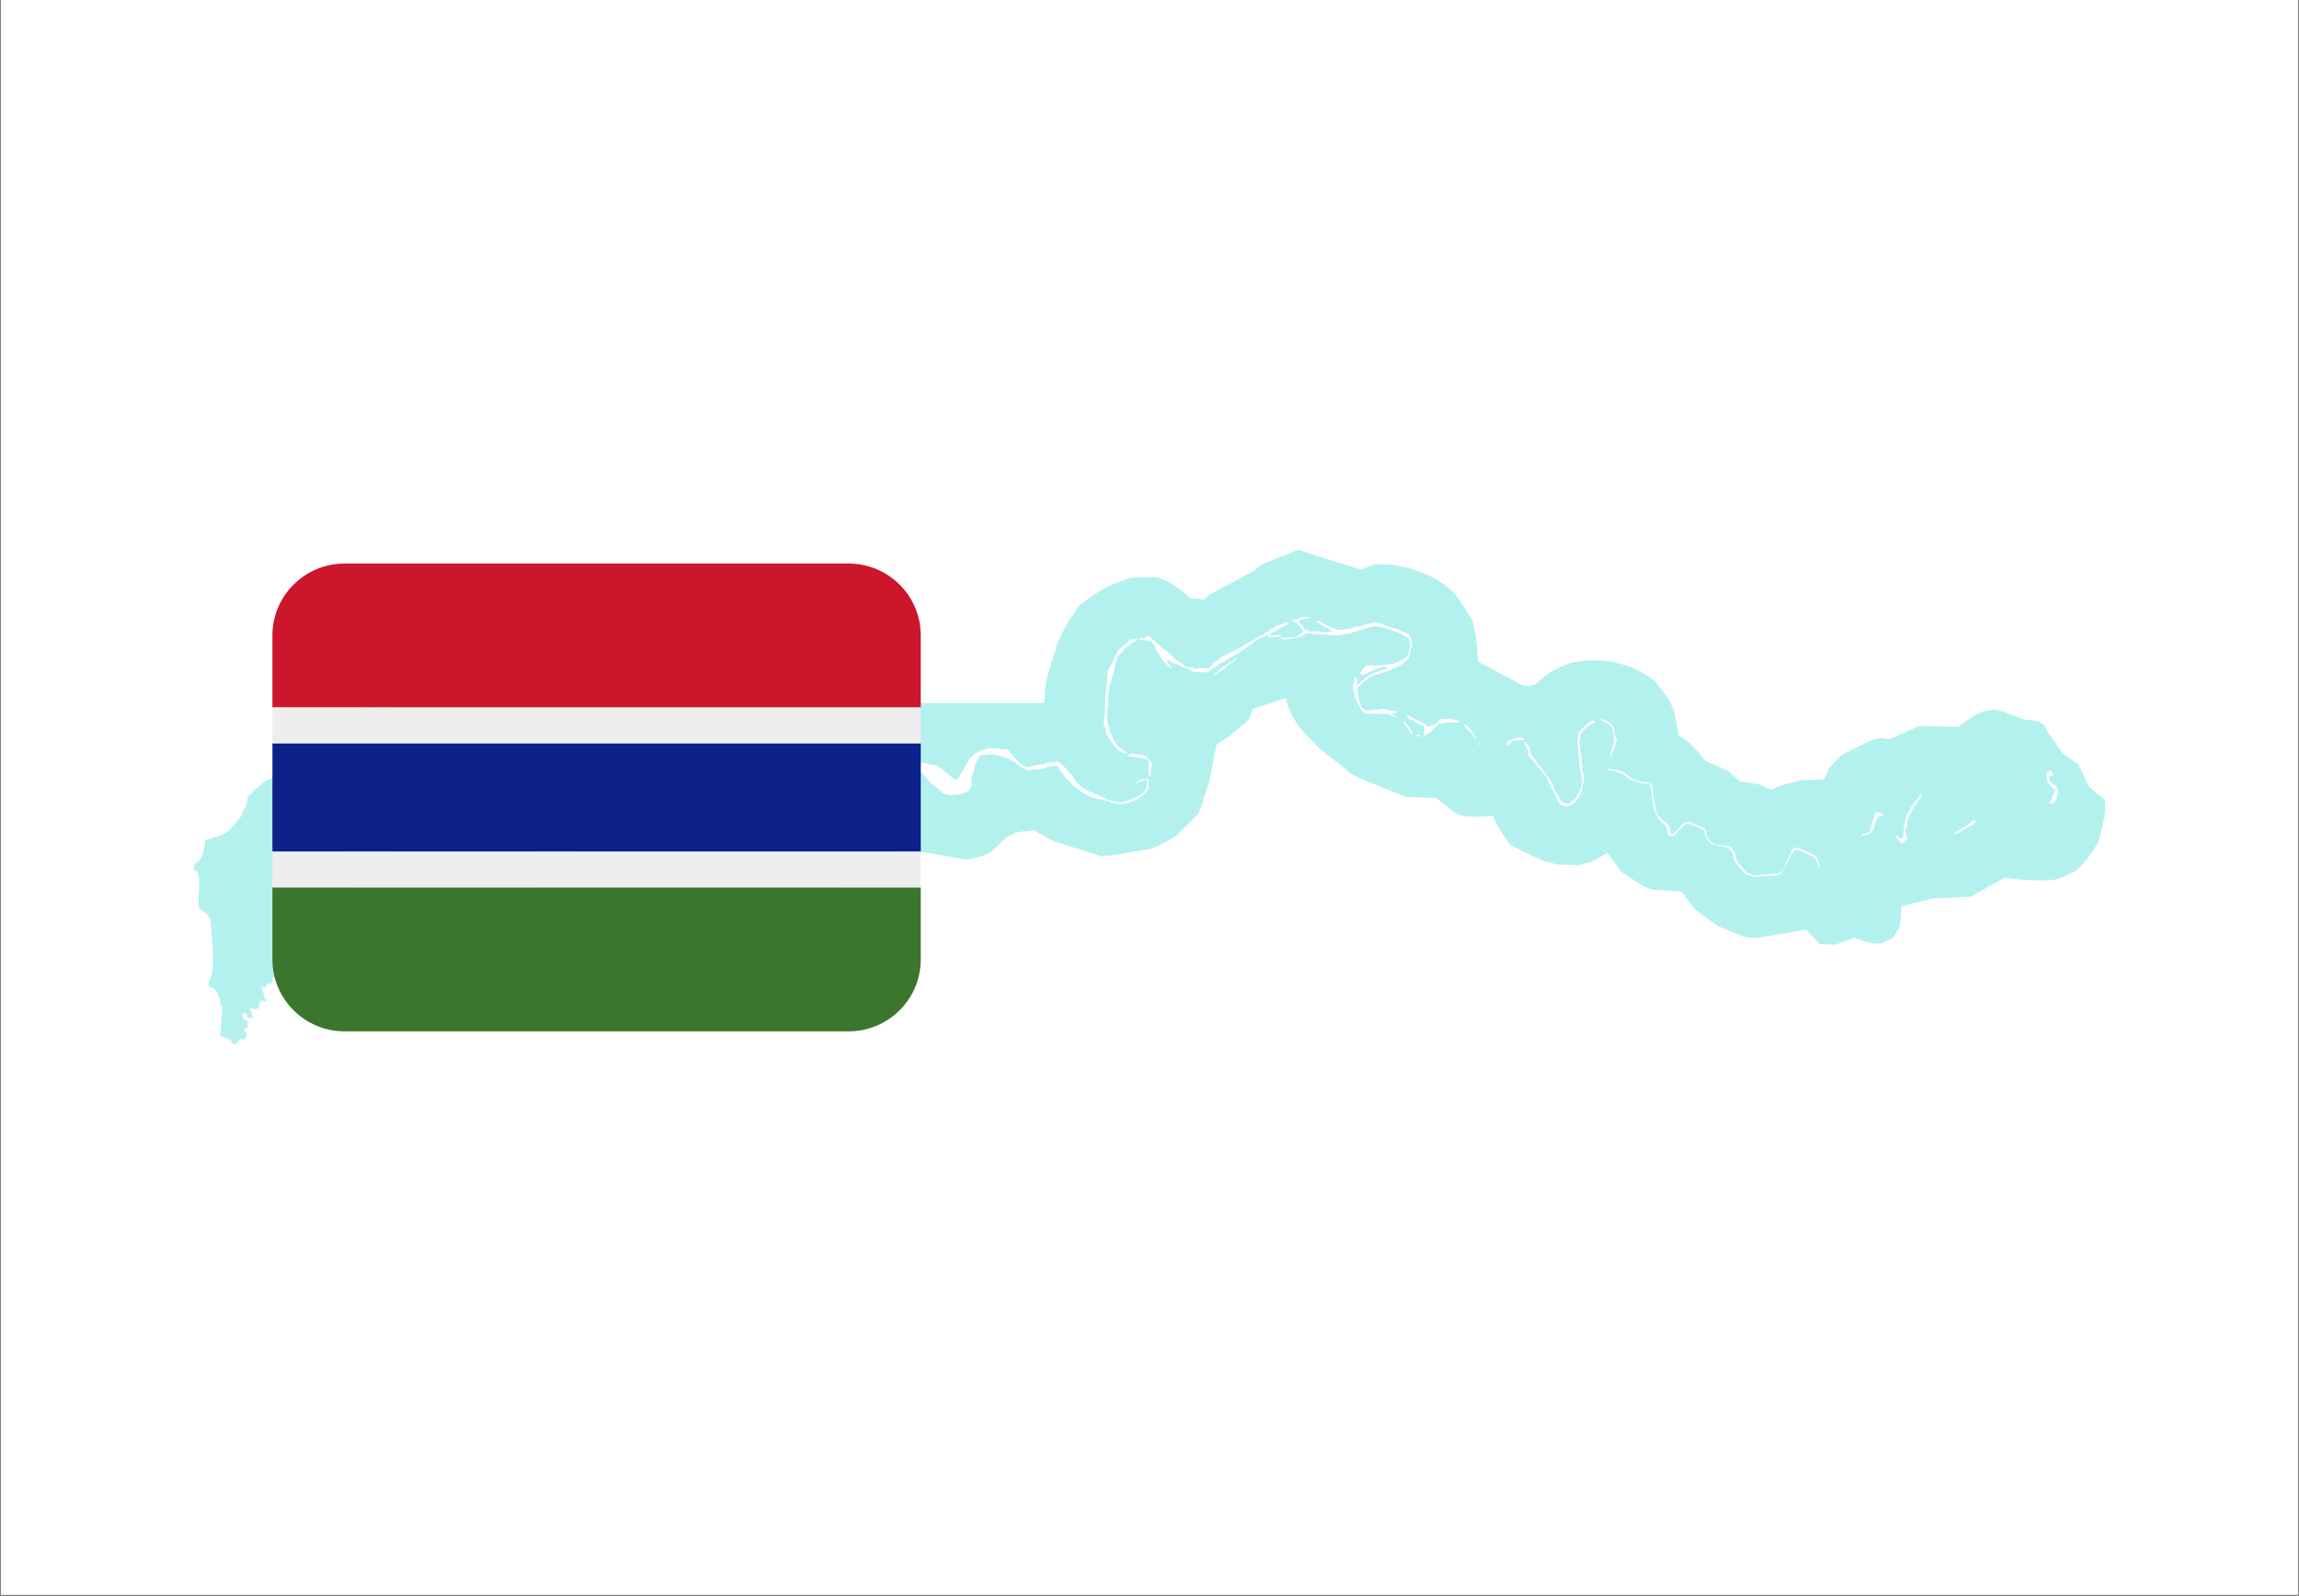 <svg xmlns="http://www.w3.org/2000/svg" xmlns:xlink="http://www.w3.org/1999/xlink" width="1080" zoomAndPan="magnify" viewBox="0 0 810 562.5" height="750" preserveAspectRatio="xMidYMid meet" version="1.0"><rect x="0" y="0" width="810" height="562.5" fill="#808080" stroke="none"/><defs><filter x="0%" y="0%" width="100%" height="100%" id="979621efac"><feColorMatrix values="0 0 0 0 1 0 0 0 0 1 0 0 0 0 1 0 0 0 1 0" color-interpolation-filters="sRGB"/></filter><clipPath id="381c38eb72"><path d="M 0.359 0 L 809.641 0 L 809.641 562 L 0.359 562 Z M 0.359 0 " clip-rule="nonzero"/></clipPath><mask id="a8c4cebeba"><g filter="url(#979621efac)"><rect x="-81" width="972" fill="#000000" y="-56.25" height="675" fill-opacity="0.3"/></g></mask><clipPath id="da9326a6f5"><path d="M 0.254 0.75 L 673.75 0.75 L 673.75 175.246 L 0.254 175.246 Z M 0.254 0.75 " clip-rule="nonzero"/></clipPath><clipPath id="6b77a221a0"><rect x="0" width="675" y="0" height="176"/></clipPath><clipPath id="b38464a55e"><path d="M 95.918 198.613 L 324.465 198.613 L 324.465 250 L 95.918 250 Z M 95.918 198.613 " clip-rule="nonzero"/></clipPath><clipPath id="6489e867cc"><path d="M 95.918 312 L 324.465 312 L 324.465 363.465 L 95.918 363.465 Z M 95.918 312 " clip-rule="nonzero"/></clipPath><clipPath id="ce4d7f44a3"><path d="M 95.918 249 L 324.465 249 L 324.465 313 L 95.918 313 Z M 95.918 249 " clip-rule="nonzero"/></clipPath><clipPath id="ef2b467247"><path d="M 95.918 262 L 324.465 262 L 324.465 301 L 95.918 301 Z M 95.918 262 " clip-rule="nonzero"/></clipPath></defs><g clip-path="url(#381c38eb72)"><path fill="#ffffff" d="M 0.359 0 L 809.641 0 L 809.641 562 L 0.359 562 Z M 0.359 0 " fill-opacity="1" fill-rule="nonzero"/><path fill="#ffffff" d="M 0.359 0 L 809.641 0 L 809.641 562 L 0.359 562 Z M 0.359 0 " fill-opacity="1" fill-rule="nonzero"/></g><g mask="url(#a8c4cebeba)"><g transform="matrix(1, 0, 0, 1, 68, 193)"><g clip-path="url(#6b77a221a0)"><g clip-path="url(#da9326a6f5)"><path fill="#00cfc8" d="M 656.898 86.938 C 657 87.449 656.691 87.555 656.586 88.27 C 656.484 88.988 656.586 88.27 656.074 89.297 C 655.562 90.324 655.461 89.707 654.434 90.117 C 653.41 90.527 654.535 89.707 654.742 88.887 C 654.945 88.066 654.844 88.066 655.973 85.914 C 657.102 83.758 655.871 85.5 655.461 85.09 C 655.051 84.684 654.637 84.168 654.637 84.168 L 653.512 82.836 C 653.512 82.836 653.102 82.016 653.203 81.605 C 653.305 81.195 653 79.348 653 79.348 C 653 79.348 653.305 78.938 654.125 78.629 C 654.945 78.32 654.535 78.734 655.051 79.348 L 655.152 79.758 C 655.254 80.168 655.562 80.578 655.254 80.477 C 654.945 80.375 655.254 80.477 654.23 80.27 C 653.719 80.578 654.23 80.27 654.023 80.684 C 653.82 81.09 654.023 81.398 654.23 82.016 C 654.434 82.629 654.637 82.426 655.152 83.145 C 655.664 83.859 655.152 83.145 655.77 83.656 C 656.383 84.168 656.281 84.066 656.586 84.27 C 656.898 84.477 656.793 84.988 657.102 85.605 C 657.41 86.219 656.793 86.426 656.898 86.938 Z M 628.281 96.578 C 627.152 97.297 627.254 97.605 626.641 97.809 C 626.023 98.016 625.305 98.734 624.691 98.938 C 624.078 99.141 622.844 100.066 622.844 100.066 C 622.844 100.066 620.395 101.508 620.484 101.195 C 620.691 100.477 620.691 100.477 620.691 100.477 L 623.051 99.039 C 623.051 99.039 623.664 98.836 625.203 97.707 C 626.742 96.578 626.023 97.09 626.742 96.578 C 627.461 96.066 626.742 96.27 627.461 96.066 C 626.641 95.555 628.18 95.859 627.461 96.066 C 628.281 96.578 629.41 95.859 628.281 96.578 Z M 607.973 89.09 C 607.461 89.605 608.078 88.477 607.461 89.605 C 606.844 90.734 606.949 90.629 606.434 91.246 C 605.922 91.859 606.027 91.965 605.613 92.68 C 605.203 93.398 605.203 93.504 604.898 94.117 C 604.59 94.734 604.387 95.039 604.18 95.555 C 603.973 96.066 604.18 95.449 603.973 96.68 C 603.77 97.91 604.387 97.09 603.871 98.426 C 603.359 99.758 603.258 96.887 603.359 99.758 C 603.461 102.629 604.691 101.91 603.461 103.039 C 602.23 104.168 602.434 104.477 601.82 103.961 C 601.203 103.449 600.691 102.938 600.691 102.938 L 600.078 102.117 L 599.871 101.195 L 601.512 102.527 C 602.23 102.527 602.848 101.707 602.641 101.297 C 602.434 100.887 602.434 100.887 602.434 100.887 C 602.434 100.887 602.742 100.578 602.742 100.066 C 602.742 99.555 602.949 99.039 602.848 98.629 C 602.742 98.219 603.051 97.707 603.152 96.785 C 603.258 95.859 603.562 95.555 603.664 94.938 C 603.77 94.324 604.18 93.504 604.18 93.504 L 605.203 91.758 L 606.23 90.016 C 606.23 90.016 607.152 89.09 607.461 88.578 C 607.77 88.066 607.871 88.066 608.281 87.555 C 608.691 87.039 609.102 86.734 609.102 86.734 C 609.102 87.758 608.488 88.578 607.973 89.09 Z M 593.441 94.934 C 593.484 94.945 593.527 95.035 593.309 95.555 C 593 96.27 592.484 97.504 592.484 97.504 L 592.18 98.836 C 592.18 98.836 591.871 99.656 591.461 100.066 C 591.051 100.477 590.844 100.578 590.332 100.887 C 589.82 101.195 589.922 100.988 589.305 101.297 C 588.691 101.605 588.281 101.707 588.18 101.398 C 588.078 101.09 588.18 100.785 588.18 100.785 L 589.617 100.785 L 590.945 99.859 L 591.258 98.527 L 591.668 96.785 L 592.074 95.348 L 592.484 94.016 L 592.898 93.297 C 592.898 93.297 594.023 93.297 594.641 93.504 C 595.254 93.707 595.562 94.117 595.562 94.117 C 594.727 94.77 593.637 94.914 593.441 94.934 Z M 573.309 113.141 C 573.309 113.141 572.949 112.578 572.895 112.375 C 572.848 112.168 572.691 112.117 572.539 111.707 C 572.383 111.297 572.488 111.348 572.18 110.836 C 571.871 110.324 572.023 110.324 571.668 109.91 C 571.309 109.5 571.562 109.758 571.309 109.5 C 571.051 109.246 571.355 109.195 570.742 108.938 C 570.129 108.68 566.332 106.68 566.332 106.68 L 564.539 106.426 L 563.668 107.555 C 563.668 107.555 563.207 107.707 563 108.27 C 562.797 108.836 562.695 109.094 562.434 109.656 C 562.18 110.219 561.922 110.68 561.82 110.938 C 561.715 111.195 559.41 114.887 559.41 114.887 L 557.922 115.551 C 557.922 115.551 553.719 115.551 553.461 115.707 C 553.203 115.859 549.82 115.91 549.82 115.91 C 549.82 115.91 549.309 115.809 548.742 115.656 C 548.18 115.5 547.613 115.449 547.203 115.145 C 546.797 114.836 544.078 111.758 543.922 111.5 C 543.77 111.246 543.105 110.73 543 110.168 C 542.898 109.605 542.742 109.246 542.641 108.734 C 542.539 108.219 542.793 108.785 542.383 107.758 C 541.977 106.73 541.152 106.117 540.949 106.016 C 540.742 105.91 540.438 105.5 539.613 105.348 C 538.797 105.195 538.488 105.195 537.77 105.195 C 537.051 105.195 535.207 104.527 535.207 104.527 C 535.207 104.527 534.539 104.117 534.23 103.707 C 533.922 103.297 533.613 103.09 533.258 102.527 C 532.898 101.965 532.23 99.555 532.23 99.555 C 532.23 99.555 530.898 98.938 530.691 98.836 C 530.488 98.734 529.922 98.324 529.562 98.168 C 529.207 98.016 526.59 97.246 526.59 97.246 L 525.207 97.91 C 525.207 97.91 524.641 98.629 524.281 98.938 C 523.922 99.246 524.027 99.09 523.516 99.605 C 523 100.117 523.051 100.168 522.641 100.578 C 522.23 100.988 522.949 100.785 522.023 101.246 C 521.105 101.707 521.152 102.016 520.539 101.656 C 519.922 101.297 519.922 101.758 519.668 100.836 C 519.41 99.914 519.461 99.5 519.309 99.09 C 519.156 98.68 518.949 98.27 518.797 98.016 C 518.641 97.758 518.844 97.859 518.383 97.449 C 517.922 97.039 517.668 96.836 517 96.27 C 516.332 95.707 516.23 95.09 516.23 95.09 L 515.512 94.016 L 515.051 93.145 L 514.848 92.527 L 514.59 91.656 L 514.023 87.449 L 513.566 84.73 L 513.207 82.785 C 513.207 82.785 512.336 83.398 511.719 83.145 C 511.102 82.887 511.203 82.988 510.691 83.039 C 510.18 83.094 510.074 82.988 509.41 82.785 C 508.746 82.578 508.848 82.477 508.332 82.32 C 507.82 82.168 507.562 82.27 506.848 81.914 C 506.129 81.555 506.023 81.449 505.566 81.145 C 505.102 80.836 505.051 80.684 504.695 80.375 C 504.336 80.066 504.078 79.91 503.719 79.707 C 503.359 79.504 503.051 79.449 502.539 79.297 C 502.027 79.145 501.871 78.988 501.203 78.785 C 500.539 78.578 500.641 78.477 500.023 78.527 C 499.41 78.578 499.152 78.734 498.898 78.477 C 498.641 78.219 498.691 77.809 498.691 77.809 C 499 77.809 499.922 78.117 499.922 78.117 L 500.332 78.117 C 500.332 78.117 500.949 78.32 501.562 78.375 C 502.18 78.426 502.797 78.734 503.051 78.734 C 503.309 78.734 503.359 78.887 503.668 78.938 C 503.973 78.988 504.383 79.449 504.797 79.707 C 505.207 79.965 505.82 80.527 505.82 80.527 C 505.82 80.527 506.539 81.195 506.898 81.348 C 507.258 81.5 507.359 81.859 507.617 81.859 C 507.871 81.859 508.59 82.066 508.59 82.066 L 509.203 82.168 L 509.359 82.527 C 509.359 82.527 510.949 82.477 511.359 82.527 C 511.77 82.578 512.438 82.734 512.691 82.734 C 512.949 82.734 513.207 82.785 513.207 82.785 L 513.461 82.785 L 513.875 83.605 L 514.078 84.168 C 514.078 84.168 514.23 84.629 514.281 84.938 C 514.332 85.246 514.434 85.5 514.387 85.809 C 514.332 86.117 514.641 86.629 514.59 87.195 C 514.539 87.758 514.691 88.117 514.691 88.578 C 514.691 89.039 514.848 89.145 514.949 89.758 C 515.051 90.375 515.152 90.938 515.258 91.348 C 515.359 91.758 515.41 92.219 515.461 92.426 C 515.512 92.629 515.562 92.988 515.617 93.195 C 515.668 93.398 515.617 93.504 515.922 93.91 C 516.23 94.324 516.332 94.324 516.691 94.734 C 517.051 95.141 517.258 95.555 517.258 95.555 C 517.258 95.555 517.566 95.914 517.922 96.219 C 518.281 96.527 519 97.039 519 97.039 C 519 97.039 519.309 97.195 519.461 97.449 C 519.613 97.707 519.922 98.016 520.078 98.477 C 520.23 98.938 520.59 99.141 520.539 99.758 C 520.488 100.375 520.383 100.477 520.539 100.785 C 520.691 101.09 520.539 101.246 521 101.145 C 521.461 101.039 521.977 100.68 522.18 100.375 C 522.387 100.066 523.152 99.297 523.152 99.297 C 523.152 99.297 524.074 98.27 524.18 98.066 C 524.281 97.859 525 97.145 525.258 97.09 C 525.512 97.039 525.871 96.785 526.23 96.785 C 526.59 96.785 526.898 96.578 527.309 96.68 C 527.719 96.785 531.617 98.578 532.027 98.734 C 532.438 98.887 532.742 99.348 532.848 99.605 C 532.949 99.859 533.309 99.809 533.258 100.32 C 533.203 100.836 533.152 101.039 533.309 101.605 C 533.461 102.168 534.023 102.73 534.281 103.09 C 534.539 103.449 534.949 103.758 535.207 103.961 C 535.461 104.168 536.023 104.477 536.023 104.477 L 536.539 104.785 C 536.539 104.785 540.844 105.039 541.207 105.145 C 541.566 105.246 542.18 105.758 542.18 105.758 C 542.18 105.758 542.488 106.426 542.641 106.73 C 542.793 107.039 543.254 107.5 543.359 107.965 C 543.461 108.426 543.617 108.734 543.664 109.141 C 543.719 109.555 544.023 110.324 544.078 110.578 C 544.129 110.836 547.258 114.32 547.562 114.477 C 547.871 114.629 548.949 115.195 549.152 115.246 C 549.355 115.297 550.23 115.605 550.23 115.605 L 551.461 115.449 L 556.898 114.938 L 558.641 114.73 L 559.617 114.168 C 559.617 114.168 560.074 113.656 560.18 113.449 C 560.281 113.246 562.59 108.32 562.59 108.32 L 563.254 106.887 L 563.922 105.859 L 564.691 105.656 L 565.617 105.859 C 565.617 105.859 568.898 107.246 569.152 107.398 C 569.41 107.555 570.59 107.965 571.051 108.32 C 571.512 108.68 571.871 108.836 572.129 109.246 C 572.383 109.656 572.383 109.555 572.539 110.27 C 572.691 110.988 572.691 110.988 572.895 111.605 C 573.102 112.219 573.41 112.781 573.41 112.781 Z M 498.336 61.914 C 497.977 61.707 497.77 61.707 497.207 61.398 C 496.641 61.094 495.102 60.016 496.18 60.477 L 497.41 60.734 L 498.129 61.195 L 498.949 61.605 L 499.82 62.219 C 499.82 62.219 500.332 62.988 500.387 63.195 C 500.434 63.398 500.539 63.859 500.59 64.27 C 500.641 64.68 500.797 65.246 500.848 65.5 C 500.898 65.758 501 66.375 501.152 66.629 C 501.309 66.887 501.41 66.887 501.562 67.246 C 501.719 67.605 501.871 67.605 501.668 68.016 C 501.461 68.426 501.309 68.836 501.102 69.297 C 500.898 69.758 501 70.168 500.691 70.68 C 500.387 71.195 500.332 71.758 500.18 72.016 C 500.023 72.27 499.562 73.605 499.562 73.605 C 499.207 73.859 499.562 72.324 499.562 71.91 C 499.562 71.504 499.82 71.863 500.023 70.938 C 500.23 70.016 500.332 70.273 500.434 69.398 C 500.539 68.527 500.691 70.168 500.641 68.219 C 500.59 66.27 500.746 66.27 500.539 65.758 C 500.332 65.246 500.488 65.605 500.281 64.887 C 500.078 64.168 500.18 64.168 500.023 63.758 C 499.871 63.348 499.719 63.09 499.719 63.09 C 499.719 63.09 499.359 62.684 499.105 62.426 C 498.848 62.168 498.691 62.117 498.336 61.914 Z M 493.719 61.758 L 492.387 62.27 C 492.387 62.27 491.668 62.836 491.309 63.09 C 490.949 63.348 491.152 63.398 490.488 63.859 C 489.82 64.324 489.719 64.426 489.41 64.938 C 489.102 65.453 489.055 65.453 488.898 66.016 C 488.742 66.578 488.797 66.578 488.641 67.145 C 488.488 67.707 488.438 67.863 488.438 68.324 C 488.438 68.785 488.641 69.809 488.641 69.809 C 488.641 69.809 488.797 70.988 488.797 71.246 C 488.797 71.504 489.102 72.578 489.156 72.887 C 489.207 73.195 489.309 76.066 489.309 76.066 L 489.613 79.246 C 489.613 79.246 489.977 80.27 489.977 80.527 C 489.977 80.785 490.23 81.039 490.078 81.449 C 489.926 81.859 489.926 82.68 489.82 82.988 C 489.719 83.297 489.512 84.016 489.465 84.375 C 489.41 84.73 489.41 85.297 489.258 85.758 C 489.102 86.219 488.742 87.246 488.742 87.246 L 487.359 89.297 L 485.922 90.578 L 484.641 91.039 C 484.641 91.039 484.234 91.297 483.77 91.195 C 483.309 91.094 483.152 91.094 482.59 90.887 C 482.027 90.68 481.871 90.578 481.461 90.168 C 481.051 89.758 479.516 86.375 479.309 85.914 C 479.102 85.449 478.438 84.578 478.23 84.016 C 478.027 83.449 478.336 83.859 477.922 83.094 C 477.516 82.32 477.668 82.375 477.207 81.707 C 476.742 81.039 477.152 81.145 476.488 80.324 C 475.82 79.504 473 76.375 472.949 76.117 C 472.898 75.859 470.691 73.707 470.641 73.449 C 470.59 73.195 470.539 72.27 470.488 72.066 C 470.438 71.863 470.23 70.938 470.23 70.938 L 469.82 70.426 C 469.82 70.426 469.258 69.605 469.258 69.398 C 469.258 69.195 468.695 68.168 469.207 68.527 L 470.281 69.5 L 470.793 70.375 C 470.793 70.375 471.051 71.039 471.051 71.398 C 471.051 71.758 471.102 72.168 471.309 72.527 C 471.516 72.887 471.82 73.398 472.078 73.656 C 472.332 73.914 473.203 75.09 473.203 75.09 L 473.719 76.27 L 474.438 76.887 C 474.438 76.887 477.562 81.09 477.719 81.297 C 477.875 81.5 478.539 82.578 478.691 82.785 C 478.848 82.988 479.203 83.398 479.203 83.758 C 479.203 84.117 479.617 85.195 479.617 85.195 C 479.617 85.195 479.871 85.859 480.285 86.324 C 480.691 86.785 481.102 87.449 481.207 87.656 C 481.309 87.859 481.77 88.887 481.77 88.887 C 481.77 88.887 482.281 89.555 482.539 89.758 C 482.797 89.965 484.027 90.219 484.027 90.219 C 484.027 90.219 485 90.219 485.152 90.016 C 485.309 89.809 486.129 89.145 486.129 89.145 C 486.129 89.145 486.438 88.988 486.691 88.629 C 486.949 88.27 487.359 88.066 487.461 87.758 C 487.562 87.449 488.074 86.988 488.129 86.578 C 488.18 86.168 488.438 86.477 488.641 85.656 C 488.848 84.836 489.102 85.195 489.156 84.324 C 489.207 83.449 489.359 83.707 489.359 83.039 C 489.359 82.375 489.512 82.785 489.41 81.965 C 489.309 81.145 489.465 80.938 489.258 80.375 C 489.055 79.809 489.207 79.965 489 79.398 C 488.797 78.836 488.848 78.785 488.691 78.168 C 488.539 77.555 488.129 72.938 488.129 72.527 C 488.129 72.117 488.027 71.297 487.973 70.938 C 487.926 70.578 487.973 69.809 487.926 69.555 C 487.871 69.297 487.871 68.527 487.82 68.219 C 487.77 67.914 488.129 67.039 488.027 66.785 C 487.926 66.527 488.23 65.914 488.18 65.656 C 488.129 65.398 488.641 64.68 488.641 64.68 L 489.465 63.859 C 489.465 63.859 490.797 62.629 490.848 62.477 C 490.898 62.324 492.641 61.094 492.641 61.094 L 493.309 60.887 C 493.309 60.887 493.871 61.094 493.871 61.246 C 493.871 61.398 493.719 61.758 493.719 61.758 Z M 467.465 67.863 C 467.102 67.758 466.691 67.914 466.18 67.914 C 465.668 67.914 465.41 67.914 465.055 68.117 C 464.691 68.324 464.898 67.965 464.438 68.426 C 463.977 68.887 464.281 69.195 463.719 69.348 C 463.152 69.5 463.258 69.809 462.898 69.555 C 462.539 69.297 462.336 69.5 462.539 69.297 C 462.746 69.094 462.746 69.094 462.746 69.094 L 463.258 68.117 C 463.258 68.117 463.562 67.758 464.078 67.758 C 464.59 67.758 465.055 67.555 465.359 67.348 C 465.668 67.145 465.926 66.988 466.387 67.039 C 466.848 67.09 467.512 66.836 467.977 66.988 C 468.438 67.145 468.746 67.348 468.746 67.348 L 469.207 67.555 C 468.539 67.863 467.82 67.965 467.465 67.863 Z M 453.359 69.605 C 453.359 69.605 452.949 69.348 452.898 69.195 C 452.848 69.039 453.156 68.938 453.156 68.938 L 453.77 69.145 Z M 451.668 67.039 C 451.359 66.578 451.41 66.477 451.055 66.066 C 450.691 65.656 450.59 65.605 450.387 65.348 C 450.18 65.094 449.922 64.938 449.617 64.629 C 449.309 64.324 448.793 63.859 448.793 63.859 L 448.438 63.398 C 448.438 63.398 448.078 62.938 447.875 62.629 C 447.668 62.324 448.027 62.117 448.027 62.117 L 449.41 63.246 L 450.23 64.219 C 450.23 64.219 450.848 65.039 451 65.297 C 451.156 65.555 451.617 66.168 451.617 66.168 L 451.668 66.527 L 452.285 67.145 L 452.438 67.504 C 452.438 67.504 451.977 67.504 451.668 67.039 Z M 446.078 61.504 C 445.309 61.605 445.207 61.605 444.539 61.605 C 443.871 61.605 442.23 61.605 442.23 61.605 L 439.051 62.016 C 439.051 62.016 438.078 62.938 437.824 63.145 C 437.566 63.348 437.156 63.656 436.797 64.066 C 436.438 64.477 436.18 65.039 435.77 65.246 C 435.359 65.453 435.258 65.555 434.59 65.809 C 433.922 66.066 433.566 67.195 433.617 66.066 C 433.668 64.938 433.922 64.27 433.922 63.914 C 433.922 63.555 433.922 63.555 433.922 63.555 C 433.922 63.555 433.668 62.887 432.848 62.527 C 432.027 62.168 431.512 62.016 431.105 61.758 C 430.695 61.504 430.184 61.094 429.926 60.988 C 429.668 60.887 428.898 60.68 428.645 60.426 C 428.387 60.168 427.977 60.016 427.922 59.809 C 427.875 59.605 427.773 58.887 427.773 58.887 C 428.129 58.887 429.055 59.656 429.055 59.656 L 429.82 60.066 L 431.824 61.094 C 431.824 61.094 432.488 61.348 432.797 61.504 C 433.105 61.656 434.129 62.375 434.336 62.477 C 434.539 62.578 435.207 63.145 435.207 63.145 C 435.207 63.145 435.82 63.195 435.977 62.938 C 436.129 62.684 437.617 62.168 437.617 62.168 C 437.617 62.168 438.438 61.758 438.438 61.504 C 438.438 61.246 439.152 60.734 439.152 60.734 C 439.152 60.734 439.719 60.375 440.18 60.426 C 440.645 60.477 441.359 60.375 441.617 60.375 C 441.875 60.375 441.977 60.32 442.488 60.375 C 443 60.426 443.668 60.426 443.926 60.527 C 444.18 60.629 444.691 60.836 444.898 60.887 C 445.102 60.938 445.668 60.785 445.871 61.145 C 446.078 61.504 446.848 61.398 446.078 61.504 Z M 431.566 66.477 C 431.105 66.477 430.949 66.684 430.898 66.426 C 430.848 66.168 430.848 66.168 430.848 66.168 L 431.258 65.859 L 432.387 66.016 L 432.695 66.117 C 432.387 66.477 432.027 66.477 431.566 66.477 Z M 429.156 65.555 C 428.848 65.039 428.488 64.324 428.285 64.066 C 428.078 63.809 427.82 63.449 427.82 63.449 C 427.82 63.449 427.359 63.039 427.309 62.836 C 427.258 62.629 427.207 62.734 426.949 62.375 C 426.691 62.016 426.645 61.348 426.645 61.348 L 426.645 61.145 L 427.516 62.016 L 427.977 62.527 C 427.977 62.527 428.645 63.246 428.746 63.504 C 428.848 63.758 429.207 64.219 429.309 64.629 C 429.41 65.039 429.871 65.809 429.871 65.809 C 429.871 65.809 429.461 66.066 429.156 65.555 Z M 426.18 40.938 C 426.18 40.938 425.309 41.504 424.898 41.707 C 424.488 41.914 424.18 42.066 423.668 42.273 C 423.156 42.477 422.797 42.684 422.285 42.938 C 421.77 43.195 421.977 43.094 421.207 43.398 C 420.438 43.707 420.332 43.605 419.668 43.859 C 419.004 44.117 419.156 44.219 418.539 44.324 C 417.926 44.426 417.258 44.684 416.898 44.734 C 416.539 44.785 416.539 44.578 416.027 44.836 C 415.516 45.09 415.41 45.246 414.797 45.504 C 414.18 45.758 414.027 46.066 413.668 46.324 C 413.309 46.578 413.359 46.684 412.797 47.094 C 412.23 47.5 412.438 47.297 411.719 48.016 C 411.004 48.734 411.465 48.426 411.004 48.734 C 410.539 49.039 410.23 49.605 410.23 49.605 L 410.438 51.965 C 410.438 51.965 410.695 52.578 410.641 52.988 C 410.594 53.398 410.898 53.504 411.004 54.219 C 411.105 54.938 411.465 55.449 411.566 55.758 C 411.668 56.066 411.77 56.477 412.23 56.68 C 412.691 56.887 413.051 57.297 413.309 57.297 C 413.566 57.297 414.18 57.398 414.539 57.348 C 414.898 57.297 416.18 57.094 416.59 57.145 C 417 57.195 418.488 56.938 418.848 56.988 C 419.207 57.039 418.488 56.578 420.332 57.039 C 422.18 57.504 422.387 57.555 422.797 57.605 C 423.207 57.656 423.41 57.656 423.871 57.707 C 424.336 57.758 424.336 57.758 424.336 57.758 C 424.387 58.066 424.488 58.27 424.078 58.27 C 423.668 58.27 423.465 58.324 423 58.375 C 422.539 58.426 422.23 58.734 422.23 58.734 C 422.23 58.734 422.488 58.887 422.797 58.938 C 423.102 58.988 423.871 59.398 423.871 59.398 C 423.668 59.758 423.824 59.965 423.41 59.707 C 423 59.449 422.797 59.449 422.438 59.297 C 422.078 59.145 422.129 59.246 421.77 58.938 C 421.414 58.629 422.027 58.684 421.414 58.629 C 420.797 58.578 421 58.629 420.387 58.629 C 419.77 58.629 420.18 58.578 419.465 58.578 C 418.746 58.578 418.691 58.684 417.77 58.578 C 416.848 58.477 413.977 58.578 413.566 58.527 C 413.156 58.477 413.051 58.527 412.539 58.168 C 412.027 57.809 411.875 57.605 411.668 57.195 C 411.465 56.785 411.668 56.836 411.207 56.324 C 410.746 55.809 410.797 55.965 410.594 55.504 C 410.387 55.039 410.281 54.887 410.23 54.629 C 410.18 54.375 409.977 54.117 409.82 53.707 C 409.668 53.297 409.512 53.246 409.41 52.785 C 409.309 52.324 409.309 51.656 409.156 51.348 C 409 51.043 408.742 50.578 408.742 50.117 C 408.742 49.656 408.695 49.297 408.695 48.887 C 408.695 48.477 409.156 46.734 409.258 46.324 C 409.359 45.914 409.359 45.145 409.719 45.758 C 410.078 46.375 410.23 47.246 410.18 47.453 C 410.129 47.656 409.977 48.219 409.977 48.219 L 410.078 48.734 L 411.617 47.039 C 411.617 47.039 412.285 46.684 412.438 46.477 C 412.59 46.27 413.105 46.117 413.258 45.863 C 413.414 45.605 413.82 45.348 414.129 45.145 C 414.438 44.938 416.18 44.117 416.438 44.016 C 416.695 43.914 417.977 43.555 417.977 43.555 L 419.207 43.039 C 419.207 43.039 419.926 42.887 420.18 42.836 C 420.438 42.785 420.848 42.629 421 42.527 C 421.156 42.426 421.258 42.684 421.156 42.426 C 421.055 42.168 420.488 42.324 419.977 42.117 C 419.465 41.914 419.516 41.965 419.004 42.066 C 418.488 42.168 417.719 42.578 417.207 42.684 C 416.695 42.785 416.695 42.785 415.977 43.094 C 415.258 43.398 413.82 44.117 413.82 44.117 C 413.82 44.117 413.207 44.578 412.797 44.629 C 412.387 44.684 412.438 44.988 412.027 44.785 C 411.617 44.578 411.309 44.887 411.359 44.273 C 411.41 43.656 412.387 42.375 412.387 42.375 C 412.387 42.375 413.156 41.605 413.566 41.605 C 413.977 41.605 415.258 41.398 415.668 41.504 C 416.078 41.605 417.156 41.555 417.156 41.555 C 417.156 41.555 417.668 41.605 417.871 41.504 C 418.078 41.398 420.027 41.348 420.027 41.348 C 420.027 41.348 420.746 41.145 420.898 41.195 C 421.055 41.246 421.871 40.938 422.285 40.988 C 422.695 41.043 425.363 39.859 425.363 39.859 L 426.746 39.195 C 426.746 39.195 427.156 38.887 427.41 38.477 C 427.668 38.066 427.875 38.375 428.129 37.504 C 428.387 36.629 428.488 36.734 428.488 36.168 C 428.488 35.605 428.797 35.398 428.797 34.836 C 428.797 34.273 429 34.527 428.898 33.914 C 428.797 33.297 428.848 33.348 428.59 32.734 C 428.332 32.117 428.332 32.375 427.977 31.809 C 427.617 31.246 424.027 29.707 424.027 29.707 C 424.027 29.707 420.797 28.684 420.387 28.426 C 419.977 28.168 417.309 27.758 417.309 27.758 L 415.258 27.809 C 415.258 27.809 407.977 30.066 407.719 30.168 C 407.461 30.273 404.387 30.734 403.82 30.836 C 403.258 30.938 400.953 30.836 400.953 30.836 C 400.953 30.836 396.027 30.426 395.719 30.477 C 395.41 30.527 393.824 30.168 393.824 30.168 L 392.488 30.219 L 391.461 30.684 C 391.461 30.684 390.797 31.145 390.438 31.297 C 390.078 31.453 389.258 31.504 388.797 31.605 C 388.336 31.707 386.953 32.168 386.953 32.168 L 384.332 32.324 C 384.332 32.324 382.336 31.809 383.719 31.758 C 384.031 31.746 385.719 31.758 385.719 31.758 L 386.285 31.758 C 386.285 31.758 386.848 31.809 387 31.707 C 387.156 31.605 387.512 31.504 387.668 31.555 C 387.824 31.605 388.438 31.504 388.438 31.504 C 388.438 31.504 389.051 31.195 389.309 30.887 C 389.566 30.578 390.027 30.375 390.234 30.273 C 390.438 30.168 391.051 29.965 391.051 29.965 L 391.207 29.707 C 391.207 29.707 391.207 29.605 391.004 29.246 C 390.797 28.887 390.797 28.785 390.488 28.426 C 390.18 28.066 390.129 27.965 389.875 27.707 C 389.617 27.449 389.977 27.914 389.617 27.449 C 389.258 26.988 389.309 26.988 389.105 26.734 C 388.898 26.477 389.004 26.426 388.695 26.324 C 388.387 26.219 388.336 26.375 388.027 26.273 C 387.719 26.168 387.41 25.965 387.41 25.965 L 387.41 25.398 L 388.848 25.348 C 389.207 25.094 390.078 24.785 390.078 24.785 L 390.848 24.477 C 390.848 24.477 391.414 24.324 391.566 24.324 C 391.719 24.324 392.23 24.527 392.438 24.477 C 392.645 24.426 392.898 24.375 393.207 24.477 C 393.516 24.578 393.516 24.578 393.516 24.578 C 393.516 24.578 393.566 25.094 393.258 24.988 C 392.949 24.887 392.898 24.938 392.285 24.988 C 391.668 25.039 391.516 25.195 391.156 25.195 C 390.797 25.195 390.848 25.246 390.438 25.348 C 390.027 25.453 390.129 25.504 389.77 25.605 C 389.41 25.707 389.41 25.707 389.41 25.707 C 389.41 25.707 389.566 26.324 389.77 26.426 C 389.977 26.527 390.078 26.785 390.438 27.145 C 390.797 27.504 390.898 27.707 391.051 27.914 C 391.207 28.117 391.105 28.168 391.309 28.375 C 391.516 28.578 391.719 28.887 391.719 28.887 L 393.719 29.656 L 395.156 29.453 C 395.156 29.453 395.977 29.555 396.234 29.504 C 396.488 29.453 396.898 29.605 396.898 29.605 C 396.898 29.605 397.207 29.758 397.41 29.707 C 397.617 29.656 398.645 29.809 398.645 29.809 L 399.566 29.707 L 400.387 29.707 C 400.387 29.707 401.207 29.867 401.207 29.605 C 401.207 29.297 400.953 29.094 400.387 28.785 C 399.82 28.477 400.078 28.684 399.461 28.273 C 398.848 27.863 399.055 28.066 398.488 27.758 C 397.926 27.449 397.668 27.449 397.41 27.145 C 397.156 26.836 397.051 26.734 396.797 26.633 C 396.539 26.527 396.488 26.633 396.234 26.324 C 395.977 26.016 395.617 25.859 395.824 25.758 C 396.027 25.656 396.027 25.707 396.488 25.812 C 396.949 25.914 398.078 26.633 398.078 26.633 C 398.078 26.633 398.797 27.043 399.055 27.094 C 399.309 27.145 399.617 27.449 399.926 27.504 C 400.23 27.555 400.898 28.066 400.898 28.066 L 401.871 28.426 C 401.871 28.426 401.926 28.477 402.949 28.734 C 403.977 28.988 404.18 28.988 404.18 28.988 L 405.359 28.938 L 406.746 28.527 L 407.566 28.629 L 408.488 28.324 L 409.719 27.863 L 410.641 27.707 C 410.641 27.707 411.465 27.605 411.668 27.555 C 411.875 27.504 413.004 27.145 413.004 27.145 C 413.004 27.145 414.027 26.938 414.18 26.887 C 414.332 26.836 414.641 26.836 414.848 26.734 C 415.055 26.633 415.617 26.324 415.871 26.324 C 416.129 26.324 416.695 26.324 416.949 26.375 C 417.207 26.426 417.77 26.426 417.977 26.578 C 418.18 26.734 420.691 27.605 421.156 27.809 C 421.617 28.016 422.59 28.273 422.898 28.324 C 423.207 28.375 424.129 28.734 424.539 28.836 C 424.949 28.938 424.695 28.836 425.156 29.094 C 425.617 29.348 426.281 29.504 426.691 29.758 C 427.105 30.016 427.516 30.168 427.719 30.273 C 427.922 30.375 428.285 30.633 428.488 30.887 C 428.695 31.145 428.797 30.988 428.949 31.555 C 429.102 32.117 429.102 30.527 429.258 32.629 C 429.41 34.734 429.82 34.375 429.41 35.094 C 429 35.809 429.156 35.555 428.949 36.219 C 428.746 36.887 428.848 36.684 428.746 37.246 C 428.645 37.809 428.848 37.707 428.59 38.219 C 428.332 38.734 428.438 39.039 428.129 39.145 C 427.82 39.246 426.18 40.938 426.18 40.938 Z M 382.285 31.504 C 381.977 31.398 381.922 31.398 381.516 31.504 C 381.105 31.605 381 31.605 380.438 31.555 C 379.875 31.504 379.926 31.605 379.512 31.656 C 379.105 31.707 379.668 31.965 379.105 31.707 C 378.539 31.453 378.285 31.398 378.59 31.145 C 378.898 30.887 378.898 30.887 378.898 30.887 C 379.363 30.988 381.105 30.836 381.105 30.836 C 381.105 30.836 381.617 30.633 382.078 30.734 C 382.539 30.836 382.59 30.785 383.004 30.887 C 383.41 30.988 383.719 30.527 383.41 30.988 C 383.105 31.453 382.59 31.605 382.285 31.504 Z M 375.414 32.223 C 374.797 32.629 369.359 36.375 369.156 36.629 C 368.949 36.887 369.156 36.988 368.539 37.195 C 367.926 37.398 367.617 37.348 367.414 37.504 C 367.207 37.656 367.156 37.863 366.641 38.117 C 366.129 38.375 359.465 42.375 359.105 42.684 C 358.746 42.988 357.77 43.809 357.516 43.859 C 357.258 43.914 356.953 43.914 356.645 43.965 C 356.336 44.016 352.281 43.758 352.027 43.656 C 351.77 43.555 351.105 42.938 351.105 42.938 L 350.184 42.629 L 350.078 42.016 L 351.617 42.219 L 352.645 42.375 C 352.645 42.375 353.258 42.734 353.465 42.734 C 353.668 42.734 354.438 42.477 355.004 42.527 C 355.566 42.578 355.465 42.527 356.129 42.527 C 356.797 42.527 356.645 42.477 357.055 42.477 C 357.465 42.477 357.875 42.477 358.129 42.219 C 358.387 41.965 358.594 41.914 359 41.348 C 359.41 40.785 359.465 40.629 360.18 40.168 C 360.898 39.707 361.004 39.758 361.566 39.297 C 362.129 38.836 361.516 39.195 362.438 38.578 C 363.359 37.965 366.848 36.324 366.848 36.324 C 366.848 36.324 368.488 35.555 368.695 35.453 C 368.902 35.348 369.258 35.094 369.719 34.836 C 370.184 34.578 370.387 34.324 370.797 34.168 C 371.207 34.016 371.824 33.504 372.078 33.398 C 372.336 33.297 377.258 30.477 377.258 30.477 L 378.797 29.504 C 378.797 29.504 379.719 28.785 379.875 28.684 C 380.027 28.578 380.695 28.066 381.105 27.965 C 381.516 27.863 382.18 27.348 382.387 27.348 C 382.59 27.348 383.156 27.145 383.461 27.043 C 383.773 26.938 384.543 26.578 384.695 26.527 C 384.848 26.477 384.184 26.477 385.055 26.375 C 385.926 26.273 385.77 26.066 385.926 26.273 C 386.078 26.477 386.184 26.527 385.926 26.836 C 385.668 27.145 385.465 27.297 384.848 27.504 C 384.23 27.707 383.82 27.965 383.156 28.375 C 382.488 28.785 383.156 28.223 382.129 28.887 C 381.105 29.555 380.695 29.914 380.234 30.066 C 379.77 30.219 379.719 30.219 379.309 30.426 C 378.898 30.633 378.488 30.785 378.488 30.785 C 378.488 30.785 377.461 31.297 377.207 31.398 C 376.949 31.504 376.027 31.809 375.414 32.223 Z M 367.516 39.348 C 367.004 39.656 366.695 39.965 366.695 39.965 C 366.695 39.965 366.594 40.168 366.387 40.324 C 366.18 40.477 366.285 40.426 365.977 40.578 C 365.668 40.734 365.309 40.938 365.309 40.938 C 364.746 41.398 365.258 40.938 364.746 41.398 C 364.23 41.863 364.285 41.809 364.027 42.066 C 363.77 42.324 363.668 42.527 363.359 42.684 C 363.055 42.836 363.566 42.477 363.055 42.836 C 362.543 43.195 363.105 42.785 362.543 43.195 C 361.977 43.605 362.078 43.555 361.617 43.809 C 361.156 44.066 361.156 44.066 360.746 44.426 C 360.336 44.785 360.387 44.988 360.078 44.988 C 359.773 44.988 360.078 44.426 360.078 44.426 C 360.898 43.555 361.82 42.938 361.82 42.938 L 362.336 42.426 L 362.797 42.066 L 363.516 41.863 C 363.516 41.863 363.824 41.504 363.977 41.348 C 364.129 41.195 364.438 41.043 364.594 40.836 C 364.746 40.629 365.105 40.375 365.105 40.375 C 365.105 40.375 365.309 40.066 365.668 40.168 C 366.027 40.27 366.078 40.219 366.234 39.965 C 366.387 39.707 366.594 39.605 366.695 39.398 C 366.797 39.195 367.105 38.988 367.105 38.988 L 367.465 38.887 C 367.465 38.887 368.027 39.039 367.516 39.348 Z M 349.824 42.426 C 349.359 42.426 349.465 42.684 349.055 42.375 C 348.645 42.066 347.516 41.297 347.516 41.297 C 347.516 41.297 347.055 41.145 346.695 41.043 C 346.336 40.938 346.234 41.043 345.617 40.734 C 345.004 40.426 345.004 40.527 344.594 40.219 C 344.18 39.914 343.977 39.707 343.77 39.656 C 343.566 39.605 343.566 39.398 343.363 39.809 C 343.156 40.219 342.848 39.914 343.465 40.684 C 344.078 41.449 344.539 41.605 344.492 41.914 C 344.438 42.219 344.848 42.988 344.078 42.168 C 343.309 41.348 343.309 41.398 342.488 40.527 C 341.668 39.656 342.746 41.555 341.207 38.988 C 339.672 36.426 340.027 37.043 339.672 36.426 C 339.309 35.809 340.027 37.398 339.207 35.555 C 338.387 33.707 338.387 33.707 338.387 33.707 C 338.387 33.707 338.18 33.605 337.824 33.348 C 337.465 33.094 337.363 32.988 337.105 32.887 C 336.848 32.785 336.898 32.887 336.488 32.785 C 336.078 32.684 335.977 32.734 335.516 32.629 C 335.055 32.527 334.695 32.426 334.488 32.426 C 334.285 32.426 334.129 32.785 333.773 32.375 C 333.414 31.965 333.414 32.016 333.566 31.863 L 334.184 31.863 L 334.746 31.914 L 335.516 31.758 L 335.977 31.504 C 335.977 31.504 335.977 31.195 336.234 31.094 C 336.488 30.988 336.949 31.398 336.949 31.398 L 337.566 31.914 C 337.566 31.914 338.18 32.426 338.438 32.578 C 338.695 32.734 338.949 32.988 339.258 33.297 C 339.566 33.605 339.465 33.504 339.773 33.758 C 340.078 34.016 340.488 34.578 340.488 34.578 L 341.566 35.398 L 342.594 36.168 C 342.594 36.168 342.953 36.27 343.309 36.629 C 343.668 36.988 344.234 37.398 344.492 37.707 C 344.746 38.016 345.105 38.375 345.414 38.629 C 345.719 38.887 346.078 39.297 346.438 39.605 C 346.797 39.914 347.516 40.324 347.875 40.527 C 348.23 40.734 348.488 40.734 348.797 41.09 C 349.105 41.449 349.359 41.555 349.516 41.863 C 349.668 42.168 350.285 42.426 349.824 42.426 Z M 337.875 76.785 C 337.617 77.145 337.773 76.734 337.617 77.145 C 337.465 77.555 337.617 77.555 337.516 77.914 C 337.41 78.273 337.465 78.32 337.41 78.785 C 337.363 79.246 337.566 79.348 337.465 79.758 C 337.363 80.168 337.41 80.219 337.363 80.477 C 337.309 80.734 337.719 81.039 337.309 80.734 C 336.898 80.426 336.898 80.066 336.797 79.605 C 336.695 79.145 336.797 78.785 336.746 78.527 C 336.695 78.273 336.848 77.914 336.797 77.605 C 336.746 77.297 336.898 77.039 336.848 76.887 C 336.797 76.734 336.848 76.527 336.848 76.32 C 336.848 76.117 336.898 76.117 336.797 75.859 C 336.695 75.605 336.848 75.91 336.695 75.605 C 336.539 75.297 336.645 75.09 336.488 75.039 C 336.336 74.988 336.129 74.629 336.129 74.629 C 335.824 74.527 335.824 74.426 335.516 74.375 C 335.207 74.324 333.207 74.016 333.207 74.016 L 331.465 73.809 C 331.465 73.809 331.207 73.605 330.695 73.656 C 330.18 73.707 329.723 73.398 329.723 73.398 C 329.723 73.398 329.41 72.988 329.824 72.785 C 330.234 72.578 331.105 72.578 331.105 72.578 L 332.285 72.684 L 333.258 72.836 L 334.285 73.039 L 335.105 73.246 L 336.184 74.066 L 336.438 74.426 L 336.645 74.734 L 337.055 75.145 L 337.566 75.707 L 337.824 76.016 L 338.027 76.375 C 338.027 76.375 338.133 76.426 337.875 76.785 Z M 328.387 35.504 L 327.723 36.27 C 327.723 36.27 327.77 36.27 327.414 36.684 C 327.055 37.094 326.848 37.246 326.488 37.555 C 326.129 37.863 326.027 37.809 325.773 38.168 C 325.516 38.527 325.668 38.629 325.566 38.988 C 325.461 39.348 325.719 39.145 325.566 39.656 C 325.414 40.168 325.207 40.27 325.105 40.629 C 325.004 40.988 324.949 41.398 324.902 41.758 C 324.848 42.117 324.746 42.527 324.695 42.734 C 324.645 42.938 324.59 43.297 324.438 43.656 C 324.285 44.016 323.668 46.168 323.617 46.426 C 323.566 46.684 323.566 46.887 323.363 47.453 C 323.156 48.016 322.797 48.836 322.797 48.836 C 322.797 48.836 322.949 49.555 322.848 49.809 C 322.746 50.066 322.797 50.219 322.695 50.629 C 322.594 51.043 322.645 51.605 322.594 51.914 C 322.539 52.219 322.594 52.629 322.492 53.297 C 322.387 53.965 322.438 54.117 322.438 54.785 C 322.438 55.449 322.387 55.449 322.387 55.859 C 322.387 56.273 322.285 56.016 322.234 56.578 C 322.18 57.145 322.078 58.016 322.078 58.016 C 322.078 58.016 322.129 60.836 322.129 61.094 C 322.129 61.348 322.387 61.504 322.387 62.016 C 322.387 62.527 322.539 62.684 322.695 63.195 C 322.848 63.707 322.848 64.117 323.004 64.426 C 323.156 64.734 323.004 65.039 323.258 65.348 C 323.516 65.656 323.875 66.168 323.926 66.527 C 323.977 66.887 323.977 67.195 324.18 67.504 C 324.387 67.809 324.59 68.066 324.848 68.426 C 325.105 68.785 325.359 69.094 325.516 69.348 C 325.668 69.605 325.824 70.117 326.078 70.273 C 326.336 70.426 326.336 70.324 326.645 70.578 C 326.949 70.836 327.258 71.09 327.516 71.297 C 327.77 71.504 328.336 71.758 328.336 71.758 L 328.898 72.117 L 328.848 72.527 L 327.977 72.375 L 327.359 72.066 L 326.645 71.707 L 325.926 71.246 L 325.258 70.734 L 324.902 70.273 C 324.902 70.273 324.59 69.965 324.488 69.758 C 324.387 69.555 324.285 69.5 324.133 69.195 C 323.977 68.887 323.668 68.527 323.668 68.527 L 323.309 67.965 L 323.051 67.656 L 322.695 67.09 C 322.695 67.09 322.492 66.938 322.336 66.578 C 322.18 66.219 322.078 66.27 321.977 65.965 C 321.875 65.656 321.258 62.836 321.105 62.578 C 320.953 62.324 320.848 61.758 320.848 61.449 C 320.848 61.145 320.898 60.988 320.898 60.527 C 320.898 60.066 320.953 60.066 321.004 59.707 C 321.055 59.348 321.207 59.195 321.156 58.988 C 321.105 58.785 321.363 58.578 321.309 58.375 C 321.258 58.168 321.363 57.656 321.363 57.656 L 321.41 56.734 C 321.41 56.734 321.363 56.324 321.363 56.117 C 321.363 55.914 321.363 55.398 321.363 55.398 L 321.516 51.094 C 321.516 51.094 321.516 50.27 321.566 50.066 C 321.617 49.863 321.824 49.707 321.824 49.449 C 321.824 49.195 321.875 48.785 321.875 48.785 L 322.027 47.145 C 322.027 47.145 322.129 46.324 322.129 46.117 C 322.129 45.914 322.18 45.246 322.18 45.246 C 322.18 45.246 322.18 44.684 322.18 44.477 C 322.18 44.273 322.234 43.965 322.234 43.809 C 322.234 43.656 322.438 43.195 322.438 43.195 L 322.848 42.629 L 323.156 41.863 L 323.617 41.09 C 323.617 41.09 324.539 39.246 324.59 38.938 C 324.645 38.629 325.359 37.555 325.359 37.555 L 325.617 36.988 C 325.617 36.988 325.566 36.887 325.719 36.527 C 325.875 36.168 326.438 35.656 326.438 35.656 C 326.438 35.656 326.746 35.555 326.949 35.297 C 327.156 35.039 327.871 34.527 327.871 34.527 L 329.004 33.656 L 329.617 32.988 L 330.285 32.477 L 331.055 32.168 L 331.926 32.168 L 332.59 32.223 L 333.004 32.375 C 333.004 32.375 331.773 33.094 331.363 33.246 C 330.949 33.398 330.898 33.605 330.438 33.914 C 329.977 34.219 329.77 34.273 329.359 34.578 C 328.953 34.887 328.387 35.504 328.387 35.504 Z M 673.613 89.09 L 672.379 87.723 C 672.379 87.723 670.875 86.629 670.328 86.219 C 669.785 85.809 667.867 84.031 667.867 84.031 L 664.176 76.238 L 658.844 72.68 L 653.375 64.887 L 652.414 62.699 L 649.953 61.195 L 645.031 60.512 L 640.93 59.004 C 640.93 59.004 636.141 56.68 633.82 57.09 L 630.535 57.773 L 628.211 58.867 L 625.75 60.371 L 623.562 62.016 L 622.059 63.109 L 608.246 62.836 L 597.852 67.484 L 594.297 67.074 L 590.332 68.305 L 584.859 71.039 L 580.621 73.227 L 576.383 77.738 L 575.152 80.75 L 574.602 81.707 L 566.262 81.98 L 558.742 84.031 L 556.145 85.398 L 551.906 83.484 L 547.938 82.801 L 545.066 82.391 L 541.102 78.836 L 536.996 76.918 L 533.031 75.277 L 530.16 71.859 L 527.289 68.852 L 523.461 65.98 L 521.816 57.5 L 519.906 53.262 L 515.391 47.383 C 515.391 47.383 504.727 36.988 486.125 40.406 C 486.125 40.406 480.383 42.184 477.375 44.512 L 472.996 48.066 L 471.219 48.75 L 468.625 48.613 L 452.762 40.133 C 452.762 40.133 452.078 28.238 450.574 25.227 L 444.828 16.477 C 444.828 16.477 435.527 5.672 416.793 5.809 L 411.324 7.723 L 389.309 0.75 L 376.18 6.082 L 374.266 7.859 L 358.129 16.613 L 356.352 18.117 L 351.43 17.98 C 351.43 17.98 343.223 9.773 337.617 10.457 L 330.367 10.594 L 322.574 13.465 L 317.102 16.75 L 312.18 20.441 C 312.18 20.441 306.301 28.781 304.656 33.57 L 301.516 43.551 L 300.418 48.336 L 299.875 54.766 L 68.902 54.766 L 68.836 55.859 L 69.176 57.297 L 68.902 58.391 L 68.152 58.734 L 67.742 59.484 L 68.082 60.578 L 68.152 61.879 C 68.152 61.879 68.016 62.973 68.289 62.766 C 68.562 62.562 68.699 61.945 68.699 61.945 L 68.629 60.578 L 68.699 59.895 L 69.449 60.238 C 69.449 60.238 69.656 60.988 69.586 61.398 C 69.52 61.809 69.793 62.016 69.586 62.562 C 69.383 63.109 69.312 63.383 69.312 63.383 C 69.312 63.383 68.836 63.586 68.426 63.656 C 68.016 63.727 67.605 63.586 67.605 63.586 L 66.988 63.109 L 66.578 61.332 L 66.715 60.168 L 66.988 59.348 L 67.195 58.461 L 67.469 57.363 L 67.605 56.133 L 67.605 54.629 L 66.168 54.699 L 65.277 56.066 L 65.141 56.957 L 65.277 57.844 L 65.348 58.527 L 65.484 59.008 L 65.484 59.555 C 65.551 59.965 65.895 62.152 65.895 62.152 L 66.305 63.246 L 66.371 63.859 L 66.441 64.75 C 66.441 64.75 66.441 65.641 66.441 65.914 C 66.441 66.188 66.441 66.598 66.441 66.598 L 66.508 67.145 L 66.371 67.621 L 66.305 68.512 C 66.305 68.512 66.031 68.988 65.758 69.398 C 65.484 69.809 65.414 70.082 65.348 70.355 C 65.277 70.629 65.418 71.039 65.418 71.449 C 65.418 71.863 65.551 72.477 65.484 72.816 C 65.418 73.16 65.211 73.637 65.211 73.637 C 65.211 73.637 64.867 73.637 64.801 73.094 C 64.73 72.547 64.664 71.383 64.664 71.039 C 64.664 70.699 64.938 69.879 64.938 69.879 L 65.211 68.922 L 65.418 68.102 C 65.418 68.102 65.758 67.828 65.758 67.555 C 65.758 67.281 65.895 66.938 65.895 66.664 C 65.895 66.391 65.965 65.777 65.965 65.57 C 65.965 65.367 66.031 65.094 65.965 64.75 C 65.895 64.41 65.895 63.793 65.895 63.793 L 65.688 63.312 C 65.688 63.312 65.688 62.836 65.621 62.629 C 65.551 62.426 65.418 62.082 65.418 62.082 L 65.277 61.535 C 65.277 61.535 65.211 61.262 65.074 60.922 C 64.938 60.578 64.527 57.777 64.527 57.777 L 64.391 56.68 L 64.801 55.793 L 65.211 55.109 L 65.418 54.766 L 59.879 54.836 L 59.809 56.543 L 62.477 60.305 L 63.5 62.766 L 63.844 65.23 L 63.844 68.922 C 63.844 68.922 62.75 71.449 62.68 71.793 C 62.613 72.133 62.27 73.637 62.066 73.98 C 61.859 74.324 61.246 75.484 61.246 75.484 L 60.426 77.125 L 60.219 78.082 L 59.336 78.441 L 59.434 78.766 C 59.434 78.766 59.605 79.109 59.637 79.281 C 59.672 79.449 59.91 79.859 60.152 80.102 C 60.391 80.34 60.594 80.441 61.109 80.477 C 61.621 80.512 61.793 80.578 62.234 80.578 C 62.68 80.578 63.195 80.922 63.195 80.922 C 63.195 80.922 63.773 81.57 64.184 81.844 C 64.594 82.117 64.867 82.219 65.211 82.391 C 65.551 82.562 66.27 82.836 66.648 82.801 C 67.023 82.766 68.766 83.281 68.902 83.312 C 69.039 83.348 70.406 84.512 70.613 84.715 C 70.816 84.922 72.836 87.312 73.141 87.828 C 73.449 88.34 73.758 88.82 73.824 89.023 C 73.895 89.227 74.68 91.859 74.68 91.859 C 74.68 91.859 75.227 93.195 75.227 93.332 C 75.227 93.469 74.852 97.297 74.816 97.672 C 74.785 98.047 74.578 98.492 74.578 98.492 C 74.578 98.492 74.34 99.555 74.371 99.758 C 74.406 99.965 73.414 101.773 73.414 101.773 L 72.492 102.871 L 71.637 103.996 L 70.578 105.262 L 69.246 106.594 L 69.039 107.656 L 72.426 107.52 L 73.961 107.723 L 73.52 107.758 C 73.52 107.758 74.203 108.102 74.68 108.168 C 75.16 108.238 75.809 108.27 76.152 108.27 C 76.492 108.27 77.348 108.27 77.824 108.34 C 78.305 108.406 78.922 108.512 79.262 108.613 C 79.605 108.715 81.277 110.324 81.551 110.461 C 81.824 110.598 85.383 112.648 85.551 112.75 C 85.723 112.852 88.426 114.152 88.695 114.289 C 88.973 114.426 89.723 114.766 90.27 114.73 C 90.816 114.699 93.656 114.117 94.133 114.082 C 94.613 114.047 97.961 113.332 98.234 113.195 C 98.508 113.059 103.434 111.793 103.637 111.723 C 103.844 111.656 105.516 111.586 105.996 111.383 C 106.477 111.176 107.875 111.586 108.355 111.758 C 108.836 111.93 109.004 112.098 109.414 112.098 C 109.824 112.098 110.203 112.441 110.68 112.512 C 111.16 112.578 111.844 113.059 112.047 113.059 C 112.254 113.059 112.664 112.852 112.867 112.715 C 113.074 112.578 113.652 112.238 113.996 111.93 C 114.336 111.621 114.887 110.73 114.953 110.492 C 115.023 110.254 115.023 110.082 115.055 109.844 C 115.09 109.605 114.68 109.398 114.477 109.094 C 114.27 108.785 114.543 108.68 114.613 108.512 C 114.68 108.34 115.328 108.715 115.535 108.715 C 115.738 108.715 116.082 108.922 116.285 108.953 C 116.492 108.988 116.422 109.023 116.699 109.059 C 116.969 109.094 117.242 109.227 117.449 109.195 C 117.652 109.16 117.652 109.262 117.859 109.262 C 118.066 109.262 118.34 109.227 118.508 109.195 C 118.68 109.16 119.57 108.645 119.57 108.645 C 119.57 108.645 120.836 107.895 121.277 107.691 C 121.723 107.484 125.586 104.477 126.066 104.031 C 126.543 103.586 129.621 101.434 129.621 101.434 C 129.621 101.434 130.75 100.543 130.852 100.406 C 130.953 100.27 132.117 99.312 132.117 99.312 C 132.117 99.312 133.895 97.332 134.031 97.059 C 134.168 96.785 134.133 96.785 134.133 96.785 C 134.133 96.785 133.758 96.477 133.551 96.375 C 133.348 96.27 133.039 95.93 132.902 95.824 C 132.766 95.723 132.254 95.383 131.91 95.039 C 131.57 94.699 131.328 94.457 131.398 94.254 C 131.465 94.051 132.426 94.391 132.629 94.391 C 132.832 94.391 133.516 94.355 133.688 94.391 C 133.859 94.426 134.062 94.527 134.062 94.527 C 134.062 94.527 134.781 95.008 134.953 95.074 C 135.125 95.141 135.328 95.039 135.5 95.008 C 135.672 94.973 136.047 94.629 136.047 94.629 C 136.047 94.629 136.902 93.637 137.141 93.398 C 137.379 93.16 140.219 90.766 140.594 90.391 C 140.969 90.016 143.738 88.613 144.117 88.375 C 144.492 88.137 146.371 87.723 146.371 87.723 L 147.43 87.145 C 147.43 87.145 148.391 86.289 148.492 86.152 C 148.594 86.016 148.766 85.434 148.73 85.059 C 148.695 84.68 148.629 84.785 148.629 84.512 C 148.629 84.238 148.695 84.133 148.938 84.066 C 149.176 83.996 149.383 83.965 149.789 83.758 C 150.199 83.555 150.406 83.621 150.75 83.418 C 151.09 83.211 151.297 83.281 151.602 83.348 C 151.91 83.418 152.117 83.281 152.117 83.281 L 152.32 82.598 C 152.32 82.598 152.355 82.188 152.355 82.051 C 152.355 81.914 152.254 81.5 152.285 81.332 C 152.32 81.16 152.184 80.852 152.184 80.852 C 152.184 80.852 152.047 80.375 151.98 80.168 C 151.91 79.965 151.875 79.93 151.707 79.758 C 151.535 79.586 151.398 79.074 151.602 78.766 C 151.602 78.766 151.809 79.039 151.945 79.281 C 152.082 79.52 152.355 79.895 152.457 80.066 C 152.559 80.238 152.73 80.648 152.73 80.648 C 152.73 80.648 152.938 81.262 152.969 81.434 C 153.004 81.605 152.969 81.945 152.969 81.945 L 152.902 82.461 L 152.422 83.383 L 152.938 85.707 C 152.938 85.707 153.551 86.492 153.758 86.598 C 153.961 86.699 154.988 87.176 155.5 87.484 C 156.012 87.793 157.996 88.102 157.996 88.102 C 157.996 88.102 158.852 88.34 158.988 88.34 C 159.125 88.34 161.516 88.613 161.996 88.543 C 162.473 88.477 164.184 88.922 164.184 88.922 C 164.184 88.922 164.73 88.988 165.105 89.09 C 165.484 89.195 167.738 88.785 168.117 88.82 C 168.492 88.852 171.398 88.512 171.398 88.512 L 178.746 88.578 C 178.746 88.578 179.363 87.93 179.43 87.895 C 179.5 87.859 188.867 87.688 188.867 87.688 C 188.867 87.688 190.473 87.758 190.883 87.621 C 191.293 87.484 193.379 87.312 193.379 87.312 C 193.379 87.312 194.406 87.074 194.953 86.938 C 195.5 86.801 196.695 87.109 196.902 87.039 C 197.105 86.973 199.535 87.039 199.945 87.039 C 200.355 87.039 202.68 87.348 202.816 87.312 C 202.953 87.281 205.551 86.836 206.234 86.426 C 206.918 86.016 207.535 85.844 207.535 85.844 C 207.535 85.844 209.207 85.125 209.379 85.059 C 209.551 84.988 212.559 83.93 213.004 83.758 C 213.449 83.586 213.652 83.691 213.926 83.555 C 214.199 83.418 215.398 83.586 215.805 83.586 C 216.219 83.586 219.84 84.648 220.148 84.715 C 220.457 84.785 225.996 85.844 226.164 85.914 C 226.336 85.98 231.602 85.469 231.602 85.469 C 231.602 85.469 232.625 85.297 232.867 85.262 C 233.105 85.227 233.758 84.988 234.199 84.922 C 234.645 84.852 237.789 84.375 238.062 84.27 C 238.336 84.168 238.609 84.168 239.125 83.996 C 239.637 83.828 240.082 83.93 240.523 83.621 C 240.969 83.312 241.621 82.867 242.098 82.426 C 242.574 81.98 242.746 81.914 242.949 81.672 C 243.156 81.434 243.43 81.195 243.637 81.023 C 243.84 80.852 245.141 79.52 245.141 79.52 L 245.992 78.836 C 245.992 78.836 246.984 78.082 247.227 77.809 C 247.465 77.535 248.66 77.297 248.66 77.297 C 248.66 77.297 249.48 76.953 250.027 76.852 C 250.574 76.75 251.5 76.203 251.5 76.203 C 251.5 76.203 252.969 75.828 253.176 75.723 C 253.379 75.621 253.617 75.555 253.996 75.449 C 254.371 75.348 255.121 75.418 255.531 75.418 C 255.941 75.418 256.422 75.895 256.766 75.793 C 257.105 75.691 257.312 75.793 257.688 75.828 C 258.062 75.859 258.508 76.031 258.508 76.031 C 258.508 76.031 259.09 76.441 259.293 76.406 C 259.5 76.375 260.422 76.547 260.797 76.578 C 261.176 76.613 261.379 76.477 261.586 76.578 C 261.789 76.68 263.395 77.742 263.566 77.742 C 263.738 77.742 263.91 77.914 264.254 78.254 C 264.594 78.598 265.172 79.109 265.344 79.246 C 265.516 79.383 266.574 80.27 266.848 80.543 C 267.121 80.816 267.359 80.82 267.5 81.023 C 267.637 81.23 267.809 81.332 268.047 81.605 C 268.285 81.879 269.348 81.535 269.48 81.367 C 269.617 81.195 270.062 80.543 270.301 80.133 C 270.539 79.723 271.262 78.492 271.395 78.254 C 271.531 78.016 273.207 75.039 273.344 74.766 C 273.48 74.492 273.926 74.152 273.926 74.152 L 274.609 73.297 C 274.609 73.297 275.566 72.648 275.809 72.441 C 276.047 72.238 277.961 71.348 278.234 71.312 C 278.508 71.281 278.609 71.211 278.609 71.211 C 278.609 71.211 279.773 70.836 280.113 70.699 C 280.453 70.562 281.379 70.664 281.551 70.664 C 281.723 70.664 282.27 70.836 282.781 70.734 C 283.293 70.629 283.84 70.871 284.32 70.973 C 284.797 71.074 286.848 71.145 286.848 71.145 C 286.848 71.145 287.5 71.621 287.668 71.793 C 287.84 71.965 289.242 73.742 289.414 74.016 C 289.582 74.289 289.859 74.461 289.961 74.598 C 290.062 74.734 291.875 76.406 291.875 76.406 C 291.875 76.406 292.559 76.922 292.934 77.023 C 293.309 77.125 293.582 77.23 293.926 77.332 C 294.27 77.434 296.594 76.852 296.797 76.75 C 297.004 76.648 297.449 76.613 297.617 76.547 C 297.789 76.477 298.953 76.578 299.191 76.477 C 299.43 76.375 301.07 75.758 301.207 75.656 C 301.344 75.555 301.824 75.691 301.996 75.656 C 302.164 75.621 303.121 75.828 303.328 75.828 C 303.535 75.828 304.457 75.211 304.457 75.211 L 305.07 75.586 L 305.961 76.305 C 305.961 76.305 307.5 77.742 307.637 77.914 C 307.77 78.082 308.012 78.355 308.012 78.527 C 308.012 78.699 309.684 80.203 309.684 80.34 C 309.684 80.477 310.234 81.023 310.406 81.297 C 310.574 81.57 311.602 82.902 311.773 83.176 C 311.945 83.449 312.25 83.449 312.457 83.758 C 312.66 84.066 313.277 84.27 313.688 84.613 C 314.098 84.953 315.43 85.707 315.602 85.809 C 315.773 85.914 316.766 86.289 316.766 86.289 L 317.719 86.699 L 319.121 87.176 L 319.703 87.52 L 320.559 87.965 L 322.027 88.715 C 322.027 88.715 322.473 88.922 322.676 88.988 C 322.883 89.059 323.293 89.125 323.293 89.125 C 323.293 89.125 323.977 89.195 324.148 89.227 C 324.316 89.262 325.312 89.672 325.688 89.672 C 326.062 89.672 326.062 89.773 326.336 89.809 C 326.609 89.844 326.984 89.742 327.191 89.773 C 327.395 89.809 328.25 89.434 328.25 89.434 C 328.25 89.434 328.797 89.227 329.07 89.125 C 329.344 89.023 329.445 89.09 329.723 88.988 C 329.996 88.887 330.266 88.816 330.473 88.785 C 330.676 88.75 331.086 88.578 331.086 88.578 C 331.086 88.578 331.395 88.34 331.602 88.238 C 331.805 88.133 331.84 88.168 331.84 88.168 C 331.84 88.168 332.488 87.965 332.625 87.828 C 332.762 87.688 332.934 87.723 332.934 87.723 C 332.934 87.723 333.414 87.449 333.551 87.281 C 333.688 87.109 333.754 87.281 333.926 87.109 C 334.094 86.938 334.129 87.039 334.301 86.871 C 334.473 86.699 334.543 86.664 334.68 86.426 C 334.816 86.188 334.68 86.426 334.953 86.082 C 335.227 85.742 334.953 86.082 335.293 85.637 L 335.566 85.125 L 335.941 84.852 L 336.047 84.477 L 336.078 84.168 L 336.047 83.586 L 336.078 83.176 L 336.184 82.938 L 336.113 82.32 L 335.941 81.914 L 335.395 81.809 L 334.645 82.051 L 334.164 82.426 L 333.754 82.32 L 333.379 82.461 L 333.004 82.699 L 332.727 82.867 C 332.727 82.867 332.352 82.902 332.18 82.902 C 332.012 82.902 331.875 82.699 331.875 82.699 C 331.875 82.699 331.977 82.562 332.148 82.492 C 332.316 82.426 332.902 82.527 332.902 82.527 C 332.902 82.527 332.902 82.527 333.105 82.188 C 333.309 81.844 333.105 82.188 333.344 82.051 C 333.582 81.914 333.617 82.082 333.824 81.914 C 334.027 81.742 334.301 81.773 334.301 81.773 L 334.746 81.57 L 335.156 81.57 L 335.566 81.434 L 335.977 81.434 L 336.488 81.367 C 336.488 81.367 336.625 81.914 336.625 82.082 C 336.625 82.254 336.594 84.648 336.594 84.922 C 336.594 85.195 336.184 85.605 336.113 85.945 C 336.047 86.289 332.422 88.957 332.422 88.957 L 331.738 89.023 L 330.984 89.297 L 329.07 90.117 L 326.883 90.391 C 326.883 90.391 325.445 90.254 325.172 90.254 C 324.902 90.254 320.797 88.887 320.797 88.887 L 319.633 88.75 L 317.926 88.34 L 316.488 87.93 C 316.488 87.93 314.098 86.766 313.824 86.562 C 313.551 86.355 310.676 84.375 310.676 84.375 L 309.516 83.281 L 308.902 82.527 L 307.668 81.367 L 306.918 80.34 L 306.164 79.246 L 305.141 78.152 C 305.141 78.152 304.66 77.059 304.457 76.922 C 304.25 76.785 301.859 77.125 301.859 77.125 C 301.859 77.125 300.492 77.332 300.355 77.672 C 300.219 78.016 296.113 78.219 296.113 78.219 L 295.156 78.426 L 293.859 78.562 L 290.508 76.441 L 289.824 75.828 C 289.824 75.828 289.07 75.211 288.66 75.145 C 288.25 75.074 287.977 74.734 287.43 74.527 C 286.883 74.324 286.746 74.117 286.473 74.117 C 286.199 74.117 285.516 73.707 285.516 73.707 C 285.516 73.707 284.695 73.434 284.219 73.434 C 283.738 73.434 283.602 73.16 283.258 73.094 C 282.918 73.023 281.48 72.816 281.48 72.816 L 277.652 73.16 L 277.035 73.844 C 277.035 73.844 276.492 74.527 276.422 74.801 C 276.355 75.074 275.809 75.895 275.738 76.238 C 275.668 76.578 275.258 77.332 275.328 77.605 C 275.395 77.879 274.984 78.562 274.984 78.902 C 274.984 79.246 274.645 80 274.645 80 L 274.234 80.953 C 274.234 80.953 274.234 81.773 274.234 82.051 C 274.234 82.32 274.371 83.691 274.371 83.965 C 274.371 84.238 273.617 84.988 273.414 85.535 C 273.207 86.082 271.293 86.562 271.293 86.562 C 271.293 86.562 269.586 87.109 268.898 87.039 C 268.219 86.973 267.809 87.176 267.328 87.246 C 266.848 87.312 265.961 87.176 265.551 86.973 C 265.141 86.766 263.977 86.562 263.91 86.289 C 263.84 86.016 259.738 82.734 259.738 82.734 L 258.781 81.57 L 257.961 80.543 L 257.141 79.723 C 257.141 79.723 256.184 78.902 255.84 78.902 C 255.5 78.902 255.566 79.176 255.566 79.176 L 254.68 80.133 L 252.832 81.98 L 248.184 85.059 L 246.816 85.469 L 244.902 86.219 L 242.301 87.039 L 236.629 87.93 C 236.629 87.93 235.125 88.137 234.781 88.27 C 234.438 88.406 233.348 88.406 233.348 88.406 C 233.348 88.406 231.773 88.887 231.5 89.16 C 231.227 89.434 227.465 89.367 227.465 89.367 L 225.551 89.57 L 224.387 89.844 L 222.406 90.188 L 218.305 88.406 L 217.277 87.859 L 216.184 87.312 C 216.184 87.312 215.156 87.312 214.68 87.312 C 214.199 87.312 213.449 87.176 213.449 87.176 L 212.285 87.793 C 212.285 87.793 211.262 88.613 211.055 88.887 C 210.852 89.16 209.688 90.801 209.688 90.801 L 209.004 91.008 L 207.91 90.871 L 206.883 91.008 L 205.652 91.008 L 204.969 91.145 L 203.875 91.621 L 202.645 92.512 L 201.688 92.785 L 199.84 92.785 L 198.27 92.922 L 196.832 93.059 L 195.738 92.785 C 195.738 92.785 195.738 92.375 194.371 92.238 C 193.004 92.102 193.414 93.195 193.414 93.195 L 191.43 93.398 L 179.602 93.398 L 176.938 93.195 L 175.43 93.879 L 174.199 94.699 L 171.262 95.723 L 170.168 96.273 C 170.168 96.273 169.211 96.477 168.801 96.406 C 168.391 96.34 167.773 96.406 167.5 96.477 C 167.227 96.543 166.27 96.543 165.926 96.543 C 165.586 96.543 164.285 96.613 163.945 96.613 C 163.602 96.613 160.801 95.793 160.801 95.793 C 160.801 95.793 159.434 95.312 159.227 95.176 C 159.02 95.043 157.996 94.902 157.996 94.902 L 156.629 94.629 L 155.262 94.152 C 155.262 94.152 152.047 92.988 151.844 92.648 C 151.637 92.305 151.363 92.375 151.227 92.168 C 151.09 91.965 150.406 91.895 150.406 91.895 C 150.406 91.895 150.062 91.484 149.859 91.348 C 149.652 91.211 149.586 91.348 149.246 91.281 C 148.902 91.211 148.695 91.555 148.695 91.555 L 148.355 91.965 L 148.148 92.512 L 147.535 93.879 L 146.781 94.836 L 145.824 96.066 L 144.801 97.23 L 143.98 98.047 L 142.953 98.871 C 142.953 98.871 141.723 99.828 141.109 100.512 C 140.492 101.195 139.602 102.152 139.328 102.426 C 139.055 102.699 137.961 103.312 137.961 103.312 C 137.961 103.312 137.074 104.203 136.73 104.543 C 136.391 104.887 135.57 105.707 135.57 105.707 L 134.953 106.527 C 134.953 106.527 134.203 107.484 134.203 107.758 C 134.203 108.031 133.656 108.715 133.656 108.715 C 133.656 108.715 133.109 110.426 132.973 110.766 C 132.832 111.109 132.355 113.297 132.355 113.57 C 132.355 113.844 132.285 113.98 132.285 114.938 C 132.285 115.895 133.312 116.715 133.312 116.715 C 133.312 116.715 133.859 117.535 134.133 117.879 C 134.406 118.219 134.746 118.562 135.297 118.973 C 135.844 119.383 135.297 118.973 135.91 119.586 C 136.527 120.203 136.184 119.859 136.457 120.34 C 136.73 120.816 136.527 120.953 136.527 121.707 C 136.527 122.457 136.527 122.391 136.664 122.664 C 136.801 122.938 136.457 123.621 136.391 124.371 C 136.32 125.125 136.117 126.016 136.117 126.016 C 136.117 126.016 136.047 127.109 136.047 127.52 C 136.047 127.93 135.91 128.75 135.91 128.75 C 135.91 128.75 135.5 130.32 135.637 130.871 C 135.773 131.418 135.91 131.688 136.184 132.031 C 136.457 132.375 136.594 132.648 137.004 132.578 C 137.414 132.508 137.688 132.238 137.961 132.031 C 138.234 131.824 138.371 131.895 138.781 131.758 C 139.191 131.621 139.602 131.141 140.012 130.664 C 140.422 130.184 140.562 130.184 141.039 129.98 C 141.516 129.773 141.723 129.57 142.199 129.297 C 142.68 129.023 143.023 128.887 143.57 128.68 C 144.117 128.477 144.391 127.859 144.664 127.52 C 144.938 127.176 145.141 127.109 145.141 127.109 C 145.141 127.109 146.234 125.879 146.645 125.469 C 147.055 125.059 147.191 124.918 147.672 124.648 C 148.148 124.371 148.492 123.828 148.832 123.551 C 149.176 123.281 149.789 123.141 150.133 122.938 C 150.477 122.734 150.816 122.867 150.75 123.141 L 150.477 123.758 C 150.477 123.758 149.586 124.371 149.312 124.852 C 149.039 125.332 146.168 127.996 146.168 128.203 C 146.168 128.406 145.211 128.887 145.211 128.887 C 145.211 128.887 144.047 129.773 143.844 129.844 C 143.637 129.91 142.816 130.254 142.816 130.254 L 141.379 131.141 L 140.355 132.305 L 139.602 133.125 C 139.602 133.125 138.508 133.742 138.031 133.879 C 137.551 134.016 137.074 133.742 136.391 133.742 C 135.707 133.742 135.434 133.672 135.09 133.605 C 134.75 133.535 134.406 133.195 134.406 133.195 C 134.406 133.195 134.203 132.441 134.133 132.168 C 134.062 131.895 133.859 131.348 133.723 130.871 C 133.586 130.391 133.379 130.047 133.449 129.637 C 133.516 129.227 133.516 129.16 133.723 128.68 C 133.926 128.203 133.926 127.793 134.062 127.312 C 134.203 126.836 134.133 126.699 134.34 126.355 C 134.543 126.016 134.746 125.398 135.023 124.988 C 135.297 124.578 135.227 124.305 135.434 123.828 C 135.637 123.348 135.5 123.074 135.57 122.664 C 135.637 122.254 135.16 121.844 135.16 121.844 L 134.953 121.09 L 134.543 120.34 L 133.996 119.109 L 131.602 116.578 L 130.852 116.102 L 129.484 116.781 L 128.117 116.988 L 126.543 117.879 L 121.758 119.449 L 120.184 119.93 L 118.75 120.75 L 117.039 122.047 L 112.664 123.895 L 111.363 124.305 L 109.656 124.441 L 108.562 124.441 C 108.562 124.441 107.398 124.512 106.785 124.512 C 106.168 124.512 106.098 124.648 105.824 124.852 C 105.551 125.059 104.801 125.605 104.801 125.605 C 104.801 125.605 103.5 126.973 103.363 127.449 C 103.227 127.93 100.969 130.871 100.969 130.871 L 97.551 131.004 C 97.551 131.004 95.434 133.469 95.57 133.125 C 95.707 132.781 95.844 132.441 96.184 132.031 C 96.527 131.621 96.527 131.484 96.867 130.938 C 97.211 130.391 97.211 130.254 97.551 129.91 C 97.895 129.57 98.168 129.297 98.234 129.023 C 98.305 128.75 98.098 128.133 98.031 127.859 C 97.961 127.586 97.824 126.973 97.824 126.973 C 97.824 126.973 96.801 126.289 96.254 126.152 C 95.707 126.016 95.91 126.152 95.707 126.219 C 95.5 126.289 95.16 126.426 94.887 126.426 C 94.613 126.426 93.996 126.699 93.586 126.699 C 93.176 126.699 92.629 127.109 92.629 127.109 C 92.629 127.109 91.602 127.383 91.398 127.383 C 91.195 127.383 90.305 127.793 89.961 127.93 C 89.621 128.066 89.211 128.066 88.73 128.066 C 88.254 128.066 87.98 128.066 87.98 128.066 C 87.98 128.066 86.953 128.477 86.75 128.68 L 87.57 129.227 C 87.57 129.227 88.047 129.227 88.73 129.434 C 89.414 129.637 89.414 129.57 90.031 129.707 C 90.645 129.844 90.645 129.91 91.059 130.117 C 91.465 130.32 91.328 130.457 91.602 130.801 C 91.879 131.141 91.672 131.758 91.809 132.168 C 91.945 132.578 91.742 133.195 91.328 133.605 L 91.262 132.441 L 90.715 131.348 L 90.031 130.664 L 88.867 130.117 L 86.543 129.363 L 85.93 129.434 L 85.176 129.5 L 84.219 129.91 L 82.098 130.867 L 81.141 131.277 L 79.91 131.551 L 78.75 131.484 L 78.75 130.391 L 80.73 130.184 C 82.852 128.887 81.961 130.117 82.508 129.98 C 83.059 129.844 83.262 130.047 83.672 129.98 C 84.082 129.91 84.629 129.434 84.766 129.023 C 84.902 128.613 84.355 128.613 84.355 128.613 L 83.605 128.543 L 82.375 128.543 L 81.348 128.816 L 80.664 129.023 C 80.664 129.023 80.254 129.227 79.16 129.773 C 78.645 130.031 78.449 130.137 78.387 130.176 L 78.406 130.184 C 78.406 130.184 78.312 130.223 78.387 130.176 L 77.996 130.047 C 77.996 130.047 77.996 129.773 78.066 129.57 C 78.133 129.363 78.203 129.297 78.477 128.816 C 78.75 128.34 78.887 128.406 79.227 128.27 C 79.57 128.133 80.047 127.52 79.773 127.383 L 79.16 126.836 C 79.16 126.836 78.75 126.492 78.406 126.355 C 78.066 126.219 77.246 125.879 77.246 125.879 L 75.605 125.262 L 74.371 124.988 L 73.348 124.988 L 71.363 124.715 L 66.031 124.441 L 64.32 124.168 L 63.023 124.098 L 62.27 124.168 L 61.039 123.828 L 59.809 123.414 C 59.809 123.414 56.32 120.066 56.117 119.656 C 55.91 119.246 55.57 118.902 55.16 118.289 C 54.75 117.672 54.613 117.535 54.27 117.125 C 53.93 116.715 53.793 116.305 53.586 115.895 C 53.383 115.484 53.52 115.004 53.52 115.004 C 53.52 115.004 53.246 113.91 53.246 113.5 C 53.246 113.09 53.246 112.75 53.312 112.477 C 53.383 112.203 53.723 111.52 54.066 110.766 C 54.406 110.016 54.27 109.535 54.27 109.535 C 54.27 109.535 53.859 107.555 53.859 107.211 C 53.859 106.871 53.586 106.117 53.449 105.773 C 53.312 105.434 53.176 105.16 52.973 104.68 C 52.766 104.203 52.492 104.34 52.289 103.93 C 52.082 103.52 52.082 103.449 51.945 102.973 C 51.809 102.492 51.535 102.426 51.398 101.879 C 51.262 101.332 50.988 100.988 50.785 100.715 C 50.578 100.441 50.168 99.828 50.168 99.828 L 49.691 99.141 L 49.211 98.047 C 49.211 98.047 47.434 96.34 47.16 95.996 C 46.887 95.656 47.16 95.996 46.816 95.586 C 46.477 95.176 46.066 95.383 46.066 95.383 L 44.973 94.973 C 44.973 94.973 44.629 94.629 44.426 94.492 C 44.219 94.355 44.016 94.016 44.289 93.672 C 44.289 93.672 44.082 93.742 43.535 93.879 C 42.988 94.016 42.852 94.016 42.441 93.945 C 42.031 93.879 42.098 94.082 41.758 93.879 C 41.414 93.672 41.281 93.809 41.145 93.535 C 41.008 93.262 41.211 92.988 41.008 93.262 C 40.801 93.535 40.664 94.082 40.664 94.355 C 40.664 94.629 40.664 94.629 40.664 94.629 C 40.664 94.629 40.391 94.766 39.98 94.902 C 39.57 95.039 39.363 94.699 39.023 94.699 C 38.68 94.699 38.68 94.629 38.203 94.492 C 37.723 94.355 37.383 94.152 37.383 94.152 C 37.383 94.152 36.973 94.426 36.562 93.879 C 36.152 93.332 35.672 92.852 35.535 92.512 C 35.398 92.168 35.195 92.168 34.988 91.418 C 34.785 90.664 34.578 90.801 34.715 90.324 C 34.852 89.844 34.852 89.367 35.398 89.367 C 35.945 89.367 36.836 89.57 36.836 89.57 L 37.312 89.773 C 37.52 89.57 37.723 88.27 37.723 88.27 L 37.793 87.586 L 38.066 86.836 L 38.543 86.152 L 39.297 85.605 L 39.98 85.398 L 40.324 84.988 L 40.527 84.305 L 40.801 83.004 C 40.938 82.527 40.938 82.527 40.938 82.527 L 39.57 82.391 L 38.816 82.32 L 38.406 81.707 L 38.34 81.09 L 34.441 81.434 L 32.871 77.742 L 32.254 78.016 L 30.75 79.656 L 28.016 81.023 L 24.594 82.801 L 22.68 84.715 L 21.449 85.535 L 20.629 86.766 C 20.629 86.766 19.535 87.176 19.398 87.723 C 19.262 88.27 18.715 90.871 18.715 90.871 L 17.758 92.648 L 16.664 95.109 L 14.887 97.16 L 12.836 99.621 L 9.965 101.398 L 4.219 103.176 C 4.219 103.176 4.082 110.152 0.801 111.246 L 0.254 112.066 L 0.254 113.57 L 1.621 114.254 L 2.168 116.578 L 2.168 120.543 L 1.895 123.828 L 1.895 125.742 L 2.168 126.973 L 3.125 127.93 C 3.125 127.93 3.945 128.477 4.902 129.023 L 6.133 130.938 L 6.406 133.672 L 7.09 143.93 L 6.953 147.348 L 6.68 150.082 L 5.723 152.816 L 5.449 154.047 L 6.133 155.141 C 7.09 154.867 7.5 155.414 7.5 155.414 L 8.32 156.375 L 8.73 157.465 L 9.414 159.109 L 9.691 160.34 L 9.551 161.023 L 10.238 161.707 C 10.512 162.391 9.551 172.098 9.551 172.098 L 12.973 173.328 L 14.477 175.246 L 15.707 174.422 L 16.527 173.055 L 18.031 173.465 L 18.988 172.234 L 18.715 170.867 L 17.895 169.773 L 19.125 169.09 C 19.398 168.406 19.262 166.902 19.262 166.902 L 17.895 166.355 L 17.348 164.988 L 17.758 163.895 L 18.852 164.305 L 19.398 165.945 L 21.176 165.672 L 20.492 163.348 L 19.945 162.391 L 22.133 162.664 L 23.227 162.254 L 23.363 161.023 L 23.773 159.52 L 25.141 159.926 L 25.965 159.52 L 25.004 158.422 L 24.867 157.055 L 24.32 155.414 L 23.5 154.867 L 25.824 154.867 C 25.824 154.184 26.234 153.5 26.234 153.5 L 26.852 153.773 L 28.016 153.227 L 27.879 151.312 L 29.52 152.27 L 31.16 152.68 L 30.477 151.586 L 225.754 151.996 L 225.891 110.699 L 242.711 110.016 L 251.055 106.184 L 272.113 109.879 C 272.113 109.879 278.676 109.332 281.688 106.73 L 286.336 102.355 L 290.027 100.305 L 296.32 99.621 L 300.695 102.082 L 303.293 103.449 L 319.703 108.645 L 323.531 108.512 L 337.891 106.047 C 337.891 106.047 344.867 103.039 346.781 101.125 L 351.289 96.75 L 354.301 93.742 L 357.992 82.664 L 360.59 69.398 L 365.379 66.254 L 372.078 60.512 L 373.445 56.816 L 385.07 52.988 C 385.07 52.988 386.027 57.637 387.668 59.824 L 389.445 62.836 C 389.445 62.836 392.727 66.664 393.273 67.074 C 393.824 67.484 397.105 71.039 397.105 71.039 L 404.898 77.059 C 404.898 77.059 407.77 79.52 408.18 79.793 C 408.594 80.066 412.422 81.844 412.422 81.844 L 425.273 87.039 L 427.188 87.859 L 437.992 88.27 L 444.969 93.742 L 447.973 94.695 C 447.973 94.695 453.582 95.246 457.957 94.426 L 459.598 98.117 L 463.973 104.68 L 469.172 107.277 C 469.172 107.277 476.145 110.699 476.555 110.699 C 476.965 110.699 480.52 111.652 480.52 111.652 L 488.18 111.93 L 493.102 110.559 L 498.434 107.551 L 503.086 114.117 L 510.879 119.312 L 514.297 120.543 L 524.418 121.227 L 528.93 127.242 L 536.863 133.125 L 546.297 137.09 L 550.398 137.637 L 568.449 134.629 L 573.102 139.688 L 578.57 139.961 C 578.57 139.961 585.133 137.5 585.68 137.5 C 586.23 137.5 589.371 139.688 594.434 139.551 L 598.809 137.637 L 601.273 133.809 L 601.816 129.434 L 601.816 126.426 L 612.758 123.688 L 626.434 123.004 L 638.328 116.305 C 638.328 116.305 652.004 118.355 657.883 116.578 L 663.766 113.707 L 667.32 109.738 L 669.648 106.457 L 671.426 103.586 L 672.652 98.664 L 673.75 92.918 L 673.613 89.09 " fill-opacity="1" fill-rule="nonzero"/></g></g></g></g><g clip-path="url(#b38464a55e)"><path fill="#cc162b" d="M 299.023 198.613 L 121.359 198.613 C 107.344 198.613 95.98 209.969 95.98 223.977 L 95.98 249.336 L 324.406 249.336 L 324.406 223.977 C 324.406 209.969 313.043 198.613 299.023 198.613 Z M 299.023 198.613 " fill-opacity="1" fill-rule="nonzero"/></g><g clip-path="url(#6489e867cc)"><path fill="#3c762c" d="M 95.98 338.105 C 95.98 352.109 107.344 363.465 121.359 363.465 L 299.023 363.465 C 313.043 363.465 324.406 352.109 324.406 338.105 L 324.406 312.742 L 95.98 312.742 Z M 95.98 338.105 " fill-opacity="1" fill-rule="nonzero"/></g><g clip-path="url(#ce4d7f44a3)"><path fill="#eeeeee" d="M 95.98 300.062 L 324.406 300.062 L 324.406 312.742 L 95.98 312.742 Z M 95.98 249.336 L 324.406 249.336 L 324.406 262.02 L 95.98 262.02 Z M 95.98 249.336 " fill-opacity="1" fill-rule="nonzero"/></g><g clip-path="url(#ef2b467247)"><path fill="#0d218a" d="M 95.98 262.02 L 324.406 262.02 L 324.406 300.062 L 95.98 300.062 Z M 95.98 262.02 " fill-opacity="1" fill-rule="nonzero"/></g></svg>